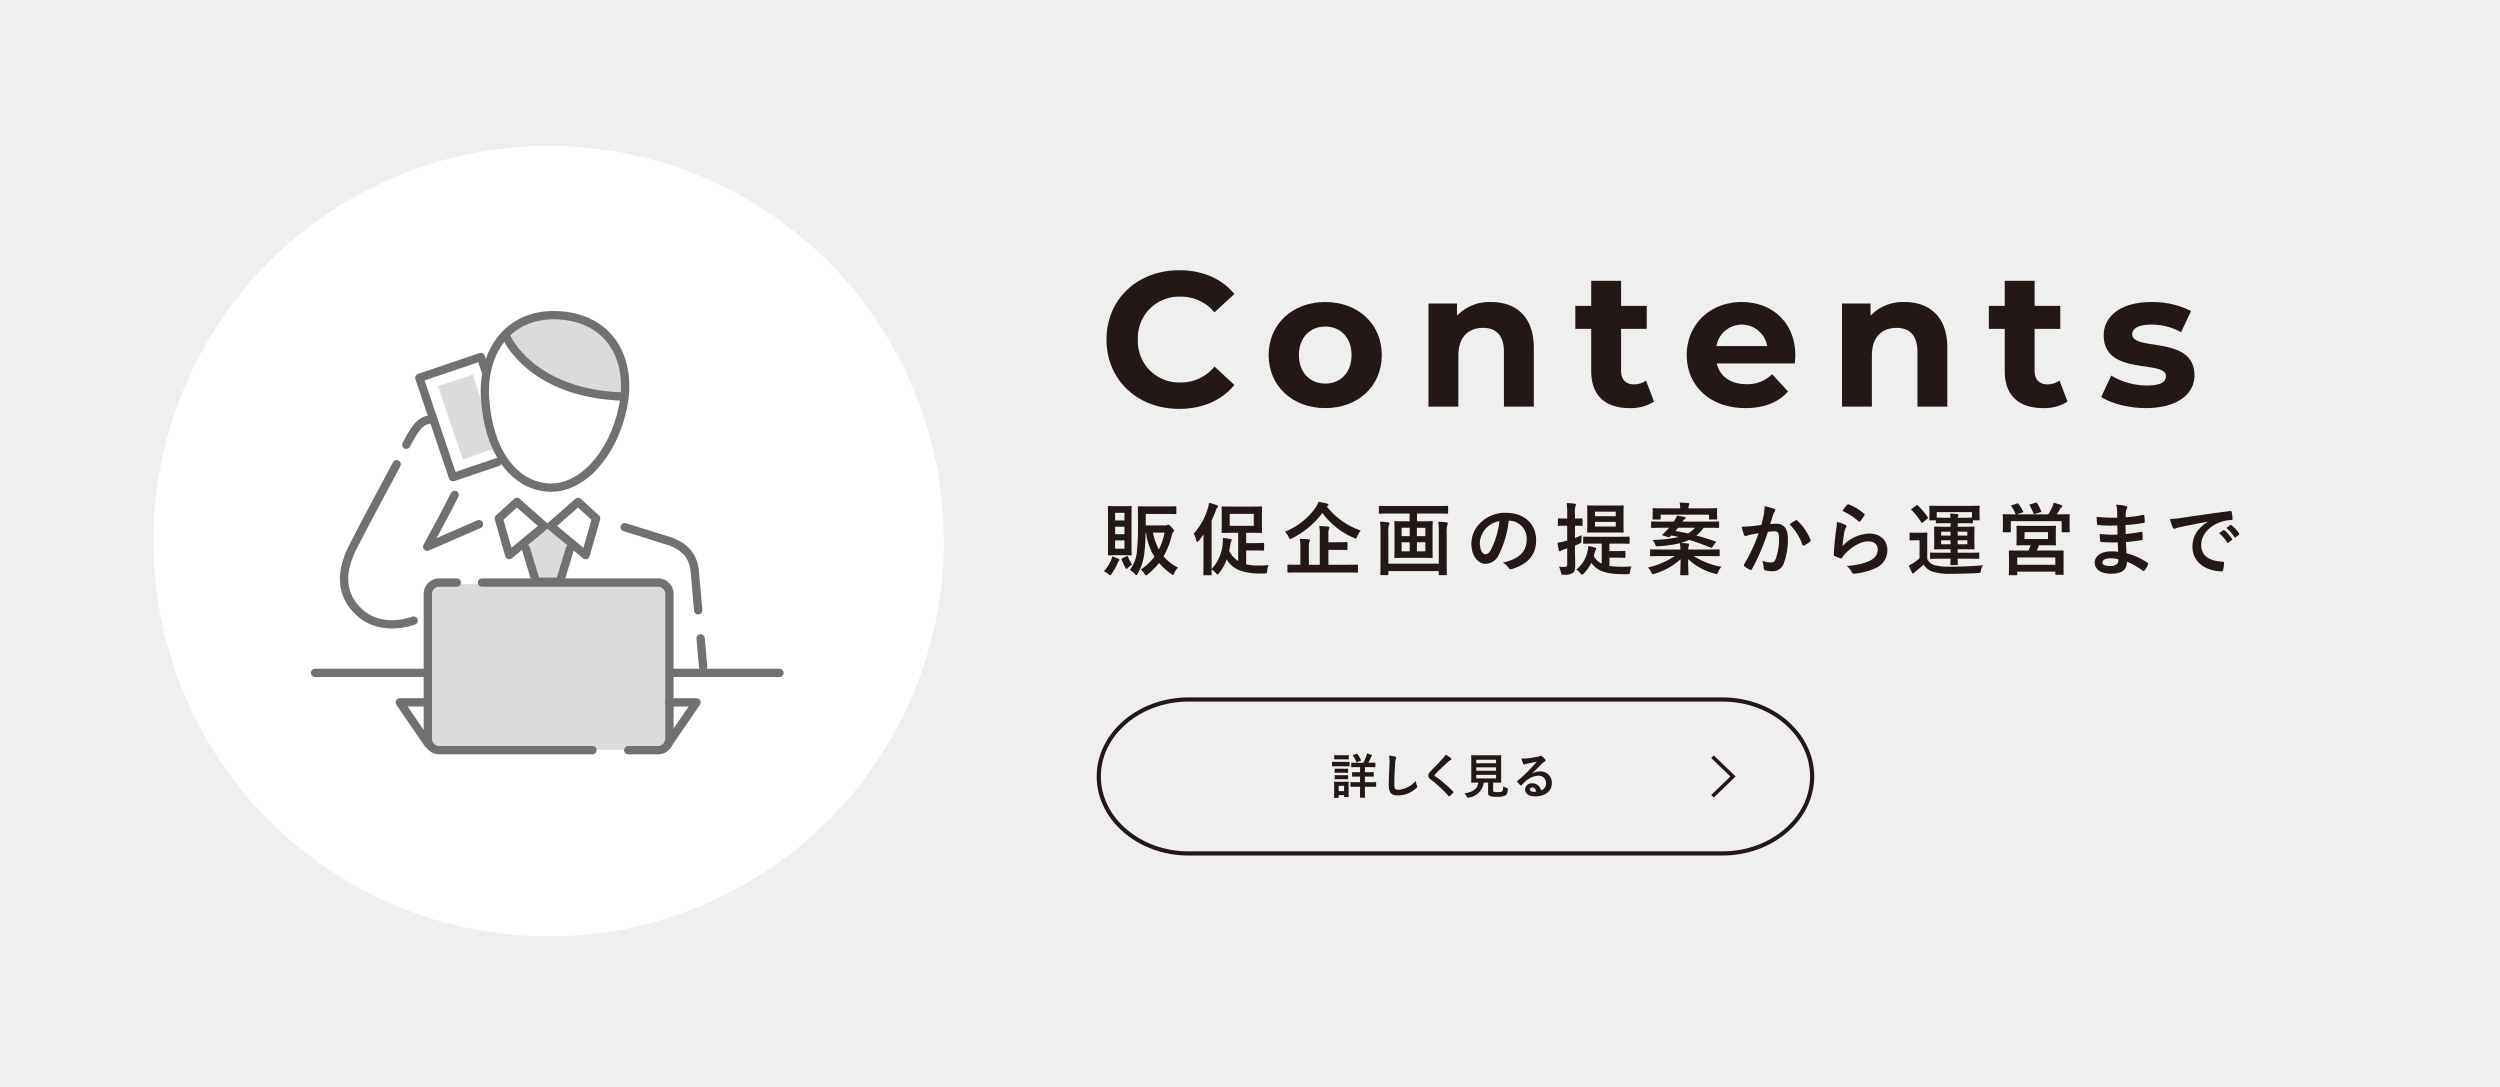 <svg id="レイヤー_1" data-name="レイヤー 1" xmlns="http://www.w3.org/2000/svg" viewBox="0 0 600.701 261.138"><defs><style>.cls-1{fill:#efefef;}.cls-2{fill:#231815;}.cls-3,.cls-4,.cls-7{fill:none;}.cls-3,.cls-4{stroke:#231815;stroke-miterlimit:10;}.cls-4{stroke-width:0.878px;}.cls-5{fill:#fff;}.cls-6{fill:#dadbdb;}.cls-7{stroke:#727171;stroke-linecap:round;stroke-linejoin:round;stroke-width:2px;}</style></defs><rect class="cls-1" width="600.701" height="261.138"/><path class="cls-2" d="M69.656,55.546c0-9.707,7.453-16.654,17.482-16.654,5.566,0,10.213,2.024,13.25,5.705L95.603,49.013a10.362,10.362,0,0,0-8.097-3.772A9.88,9.88,0,0,0,77.2,55.546,9.879,9.879,0,0,0,87.505,65.851a10.262,10.262,0,0,0,8.097-3.818l4.785,4.417c-3.037,3.727-7.683,5.751-13.296,5.751C77.108,72.2,69.656,65.253,69.656,55.546Z" transform="translate(196.213 26.043)"/><path class="cls-2" d="M108.616,59.272c0-7.453,5.751-12.743,13.618-12.743,7.866,0,13.571,5.291,13.571,12.743,0,7.453-5.705,12.744-13.571,12.744C114.367,72.016,108.616,66.725,108.616,59.272Zm19.921,0c0-4.278-2.715-6.854-6.303-6.854-3.589,0-6.349,2.576-6.349,6.854,0,4.279,2.76,6.855,6.349,6.855C125.822,66.127,128.537,63.551,128.537,59.272Z" transform="translate(196.213 26.043)"/><path class="cls-2" d="M172.329,57.478V71.648h-7.177V58.582c0-4.002-1.84-5.843-5.015-5.843-3.45,0-5.935,2.116-5.935,6.671V71.648h-7.177v-24.751h6.854v2.898a10.838,10.838,0,0,1,8.189-3.266C167.913,46.529,172.329,49.933,172.329,57.478Z" transform="translate(196.213 26.043)"/><path class="cls-2" d="M201.216,70.452a10.256,10.256,0,0,1-5.843,1.564c-5.843,0-9.247-2.99-9.247-8.879V52.97h-3.818V47.449H186.126V41.422h7.177v6.027h6.165v5.521h-6.165V63.045c0,2.116,1.15,3.267,3.083,3.267a4.833,4.833,0,0,0,2.897-.92Z" transform="translate(196.213 26.043)"/><path class="cls-2" d="M235.026,61.297H216.303c.69,3.082,3.312,4.968,7.085,4.968a8.392,8.392,0,0,0,6.211-2.392l3.818,4.141c-2.301,2.622-5.751,4.002-10.214,4.002-8.557,0-14.123-5.383-14.123-12.744,0-7.407,5.658-12.743,13.203-12.743,7.269,0,12.882,4.876,12.882,12.835C235.165,59.916,235.073,60.699,235.026,61.297ZM216.211,57.11h12.191a6.182,6.182,0,0,0-12.191,0Z" transform="translate(196.213 26.043)"/><path class="cls-2" d="M271.689,57.478V71.648H264.513V58.582c0-4.002-1.841-5.843-5.015-5.843-3.45,0-5.935,2.116-5.935,6.671V71.648h-7.177v-24.751h6.854v2.898a10.836,10.836,0,0,1,8.188-3.266C267.272,46.529,271.689,49.933,271.689,57.478Z" transform="translate(196.213 26.043)"/><path class="cls-2" d="M300.576,70.452A10.259,10.259,0,0,1,294.733,72.016c-5.843,0-9.247-2.99-9.247-8.879V52.97H281.668V47.449h3.818V41.422h7.177v6.027h6.164v5.521h-6.164V63.045c0,2.116,1.15,3.267,3.082,3.267a4.836,4.836,0,0,0,2.898-.92Z" transform="translate(196.213 26.043)"/><path class="cls-2" d="M308.669,69.348l2.393-5.152a16.937,16.937,0,0,0,8.604,2.392c3.312,0,4.554-.874,4.554-2.254,0-4.048-14.951.092-14.951-9.799,0-4.693,4.232-8.005,11.455-8.005a20.353,20.353,0,0,1,9.523,2.162l-2.393,5.106a14.218,14.218,0,0,0-7.131-1.84c-3.221,0-4.601,1.012-4.601,2.3,0,4.232,14.952.138,14.952,9.891,0,4.601-4.278,7.867-11.686,7.867C315.202,72.016,310.97,70.866,308.669,69.348Z" transform="translate(196.213 26.043)"/><path class="cls-2" d="M70.766,108.52a2.953,2.953,0,0,0,.247-.855,10.16,10.16,0,0,1,1.482.551c.189.076.266.152.266.247a.337.337,0,0,1-.152.285,1.345,1.345,0,0,0-.284.532,12.012,12.012,0,0,1-1.406,2.508c-.19.266-.285.38-.399.38-.095,0-.189-.076-.38-.247a4.376,4.376,0,0,0-1.12-.703A8.702,8.702,0,0,0,70.766,108.52Zm3.002-12.937c1.234,0,1.596-.038,1.729-.038.19,0,.209.019.209.209,0,.114-.038.893-.038,2.545v6.364c0,1.634.038,2.413.038,2.526,0,.19-.019.209-.209.209-.133,0-.494-.038-1.729-.038H71.943c-1.234,0-1.614.038-1.747.038-.19,0-.209-.019-.209-.209,0-.133.038-.893.038-2.526V98.3c0-1.653-.038-2.413-.038-2.545,0-.19.019-.209.209-.209.133,0,.513.038,1.747.038Zm-2.033,1.596v1.843h2.242V97.179Zm2.242,5.129v-1.786H71.734V102.308Zm0,1.501H71.734v1.976h2.242Zm.475,3.818c.209-.095.247-.114.342.076a13.295,13.295,0,0,0,1.007,1.899,7.657,7.657,0,0,0-1.063.874c-.114.114-.189.171-.266.171-.096,0-.19-.114-.342-.399-.267-.494-.57-1.159-.836-1.805-.076-.19-.038-.247.151-.342Zm4.636-7.428h4.616a1.006,1.006,0,0,0,.532-.076.561.561,0,0,1,.284-.095c.134,0,.267.076.741.589.494.513.608.684.608.836a.428.428,0,0,1-.152.304,1.247,1.247,0,0,0-.342.684,18.956,18.956,0,0,1-2.014,5.205,11.501,11.501,0,0,0,3.438,2.679,6.179,6.179,0,0,0-.855,1.33c-.151.304-.189.456-.304.456-.095,0-.209-.076-.418-.228a17.301,17.301,0,0,1-2.944-2.66,15.656,15.656,0,0,1-2.735,2.755c-.209.171-.323.247-.399.247-.114,0-.189-.133-.38-.417a4.307,4.307,0,0,0-.874-1.007,13.073,13.073,0,0,0,3.287-3.078,13.963,13.963,0,0,1-2.014-5.794h-.096c-.038,1.824-.151,3.382-.304,4.826a12.783,12.783,0,0,1-1.596,5.015c-.133.228-.209.361-.323.361-.095,0-.209-.076-.38-.266a5.713,5.713,0,0,0-1.196-.969,8.516,8.516,0,0,0,1.729-4.844,51.22,51.22,0,0,0,.228-5.49c0-3.21-.037-4.635-.037-4.749,0-.19.019-.209.228-.209.114,0,.722.038,2.412.038H83.874c1.69,0,2.261-.038,2.375-.038.171,0,.189.019.189.209v1.462c0,.19-.019.209-.189.209-.114,0-.685-.038-2.375-.038h-4.787Zm1.729,1.729a14.657,14.657,0,0,0,1.425,4.065,16.747,16.747,0,0,0,1.368-4.065Z" transform="translate(196.213 26.043)"/><path class="cls-2" d="M92.958,104.797c0-.722.019-1.596.038-2.432a16.586,16.586,0,0,1-1.216,1.577c-.152.152-.247.247-.323.247-.095,0-.151-.114-.209-.342a5.889,5.889,0,0,0-.646-1.653,15.677,15.677,0,0,0,3.4-6.079,7.16,7.16,0,0,0,.285-1.349,16.462,16.462,0,0,1,1.881.57c.209.076.304.152.304.285a.382.382,0,0,1-.19.342c-.133.095-.228.266-.398.76-.285.779-.608,1.558-.969,2.318v11.626a9.873,9.873,0,0,0,2.641-6.06,8.885,8.885,0,0,0,.057-1.406,12.918,12.918,0,0,1,1.729.266c.247.057.399.133.399.247a.742.742,0,0,1-.114.323,2.354,2.354,0,0,0-.189.589c-.096.589-.19,1.159-.305,1.691a6.047,6.047,0,0,0,2.166,2.451V101.985H99.987c-1.73,0-2.337.038-2.47.038-.19,0-.209-.019-.209-.209,0-.133.038-.608.038-1.71V97.559c0-1.121-.038-1.577-.038-1.71,0-.19.019-.209.209-.209.133,0,.74.038,2.47.038h4.369c1.748,0,2.337-.038,2.47-.038.189,0,.209.019.209.209,0,.114-.038.589-.038,1.71v2.545c0,1.102.038,1.596.038,1.71,0,.19-.02.209-.209.209-.133,0-.722-.038-2.47-.038H103.217v2.47h2.185c1.349,0,1.785-.038,1.899-.038.209,0,.229.019.229.209v1.406c0,.209-.02.228-.229.228-.114,0-.551-.038-1.899-.038H103.217v3.325a12.482,12.482,0,0,0,3.001.304c.817,0,1.577-.038,2.394-.114a3.928,3.928,0,0,0-.342,1.387c-.057.608-.113.608-.684.646h-.912c-3.381,0-6.63-.665-8.131-3.4a11.626,11.626,0,0,1-1.843,3.286c-.189.228-.285.342-.38.342s-.209-.114-.38-.323A5.721,5.721,0,0,0,94.915,110.743c0,.741.019,1.178.019,1.235,0,.19-.019.209-.209.209h-1.596c-.189,0-.209-.019-.209-.209,0-.114.038-1.026.038-2.888Zm12.082-7.371H99.265v2.868H105.04Z" transform="translate(196.213 26.043)"/><path class="cls-2" d="M122.616,95.678a17.496,17.496,0,0,0,8.131,5.756,5.507,5.507,0,0,0-.855,1.463c-.133.342-.189.475-.322.475a1.308,1.308,0,0,1-.438-.152,18.404,18.404,0,0,1-7.599-6.003,20.599,20.599,0,0,1-7.295,6.079,1.432,1.432,0,0,1-.456.19c-.133,0-.189-.133-.342-.456a5.009,5.009,0,0,0-.893-1.311,16.77,16.77,0,0,0,7.332-5.775,5.109,5.109,0,0,0,.703-1.406,19.212,19.212,0,0,1,2.052.418c.209.057.342.152.342.304a.341.341,0,0,1-.209.285Zm-6.896,15.825c-1.69,0-2.261.038-2.394.038-.171,0-.189-.019-.189-.19v-1.52c0-.19.019-.209.189-.209.133,0,.703.038,2.394.038h.513v-4.16a8.842,8.842,0,0,0-.151-2.071c.722.019,1.463.057,2.146.133.19.019.304.114.304.209a.895.895,0,0,1-.133.399,4.259,4.259,0,0,0-.114,1.387V109.66h2.622v-7.238a10.321,10.321,0,0,0-.133-2.071c.703.019,1.481.057,2.128.133.189.019.304.114.304.209a.976.976,0,0,1-.114.418,3.686,3.686,0,0,0-.114,1.368v1.767h1.919c1.729,0,2.337-.038,2.451-.038.189,0,.209.019.209.209v1.482c0,.19-.02.209-.209.209-.114,0-.723-.038-2.451-.038h-1.919V109.66h4.521c1.672,0,2.261-.038,2.375-.038.189,0,.209.019.209.209v1.52c0,.171-.02.19-.209.19-.114,0-.703-.038-2.375-.038Z" transform="translate(196.213 26.043)"/><path class="cls-2" d="M137.722,97.35c-1.71,0-2.299.038-2.413.038-.189,0-.209-.019-.209-.19V95.735c0-.209.02-.228.209-.228.114,0,.703.038,2.413.038h11.398c1.729,0,2.299-.038,2.412-.038.19,0,.209.019.209.228v1.463c0,.171-.019.19-.209.19-.113,0-.684-.038-2.412-.038h-4.863v1.862h1.158c1.71,0,2.28-.038,2.394-.038.209,0,.229.019.229.228,0,.114-.038.703-.038,2.052v4.312c0,1.33.038,1.938.038,2.052,0,.19-.02.209-.229.209-.113,0-.684-.038-2.394-.038h-3.989c-1.69,0-2.261.038-2.394.038-.189,0-.209-.019-.209-.209,0-.114.038-.722.038-2.052v-4.312c0-1.349-.038-1.938-.038-2.052,0-.209.02-.228.209-.228.133,0,.703.038,2.394.038h1.064V97.35ZM149.5,102.08a25.235,25.235,0,0,0-.114-2.774c.722.038,1.311.076,1.919.152.228.038.36.114.36.285a.623.623,0,0,1-.113.361,5.749,5.749,0,0,0-.152,1.995v6.061c0,2.413.038,3.666.038,3.78,0,.19-.019.209-.209.209H149.709c-.19,0-.209-.019-.209-.209V111.18H137.38v.76c0,.19-.02.209-.209.209h-1.501c-.19,0-.209-.019-.209-.209,0-.133.038-1.349.038-3.743V101.985a21.953,21.953,0,0,0-.114-2.679c.741.038,1.292.076,1.899.152.229.038.361.133.361.285a.831.831,0,0,1-.133.399,6.382,6.382,0,0,0-.133,1.976v7.276H149.5Zm-6.991.703v-2.014h-1.938v2.014Zm0,3.647v-2.185h-1.938v2.185Zm1.729-5.661v2.014h2.033v-2.014Zm2.033,3.477h-2.033v2.185h2.033Z" transform="translate(196.213 26.043)"/><path class="cls-2" d="M166.297,99.059a23.801,23.801,0,0,1-2.375,8.188,3.608,3.608,0,0,1-3.229,2.185c-1.672,0-3.362-1.786-3.362-4.882a7.001,7.001,0,0,1,2.146-4.939,8.313,8.313,0,0,1,6.174-2.432c4.56,0,7.238,2.812,7.238,6.592,0,3.534-1.995,5.756-5.852,6.915-.398.114-.569.038-.816-.342a4.021,4.021,0,0,0-1.33-1.197c3.211-.76,5.737-2.09,5.737-5.68a4.315,4.315,0,0,0-4.255-4.408Zm-5.452,1.843a5.47,5.47,0,0,0-1.482,3.515c0,1.748.703,2.717,1.292,2.717.494,0,.912-.247,1.425-1.159a21.684,21.684,0,0,0,2.014-6.801A5.723,5.723,0,0,0,160.845,100.902Z" transform="translate(196.213 26.043)"/><path class="cls-2" d="M182.22,105.955c0,1.824.057,2.85.057,3.8,0,1.045-.152,1.558-.608,1.88a3.372,3.372,0,0,1-2.089.418c-.589.019-.589.019-.741-.57a6.066,6.066,0,0,0-.456-1.368,10.955,10.955,0,0,0,1.387.057c.475,0,.589-.171.589-.722v-3.742c-.285.095-.551.19-.816.266a2.127,2.127,0,0,0-.665.323.506.506,0,0,1-.304.114c-.114,0-.19-.076-.229-.228a14.449,14.449,0,0,1-.323-1.824,11.708,11.708,0,0,0,1.729-.361l.607-.171v-3.553h-.247c-1.291,0-1.672.038-1.785.038-.19,0-.209-.019-.209-.209V98.718c0-.19.019-.209.209-.209.113,0,.494.038,1.785.038h.247V97.54a18.437,18.437,0,0,0-.133-2.698c.703.019,1.272.057,1.938.133.171.019.305.095.305.209a.986.986,0,0,1-.134.399,5.863,5.863,0,0,0-.113,1.918v1.045c1.12,0,1.5-.038,1.614-.038.19,0,.209.019.209.209v1.387c0,.19-.019.209-.209.209-.114,0-.494-.038-1.614-.038v2.945c.531-.209,1.082-.418,1.634-.684-.038.38-.058.798-.076,1.235,0,.627-.02.589-.57.836l-.987.437Zm4.749-1.387c-1.805,0-2.451.038-2.564.038-.19,0-.209-.019-.209-.19v-1.292c0-.209.019-.228.209-.228.113,0,.76.038,2.564.038h5.585c1.824,0,2.451-.038,2.564-.038.209,0,.229.019.229.228v1.292c0,.171-.02.19-.229.19-.113,0-.74-.038-2.564-.038H190.502v1.805h1.691c1.329,0,1.805-.038,1.938-.038.189,0,.209.019.209.209v1.234c0,.19-.02.209-.209.209-.133,0-.608-.038-1.938-.038H190.502v1.995a19.423,19.423,0,0,0,2.755.19c.874,0,1.672-.019,2.546-.076a4.646,4.646,0,0,0-.343,1.216c-.075.627-.151.646-.702.646h-1.292c-3.553-.057-5.852-.646-7.333-2.735a9.222,9.222,0,0,1-1.805,2.583c-.171.171-.285.266-.38.266-.133,0-.247-.114-.438-.342a3.749,3.749,0,0,0-.987-.874,7.462,7.462,0,0,0,2.755-4.597,6.375,6.375,0,0,0,.151-1.083c.608.133,1.026.228,1.558.38.247.076.361.133.361.285a.466.466,0,0,1-.152.323,1.473,1.473,0,0,0-.189.494c-.095.323-.171.646-.267.95a4.377,4.377,0,0,0,1.9,1.824v-4.825Zm4.426-9.138c1.653,0,2.204-.038,2.318-.038.189,0,.209.019.209.228,0,.114-.038.589-.038,1.729v2.641c0,1.121.038,1.615.038,1.729,0,.19-.02.209-.209.209-.114,0-.665-.038-2.318-.038h-3.704c-1.672,0-2.223.038-2.337.038-.189,0-.209-.019-.209-.209,0-.133.038-.608.038-1.729V97.35c0-1.14-.038-1.615-.038-1.729,0-.209.02-.228.209-.228.114,0,.665.038,2.337.038Zm-4.369,1.463v1.102h4.996v-1.102Zm4.996,2.451h-4.996v1.121h4.996Z" transform="translate(196.213 26.043)"/><path class="cls-2" d="M213.15,100.769a8.311,8.311,0,0,1-1.767,1.862c1.481.399,2.982.855,4.578,1.406.095.038.151.076.151.133a.455.455,0,0,1-.113.209l-.76,1.007c-.152.228-.209.228-.399.152-1.71-.684-3.42-1.33-5.187-1.862a10.702,10.702,0,0,1-2.032.741c.607.019,1.14.076,1.729.133.19.019.285.114.285.209a3.104,3.104,0,0,1-.114.494,3.541,3.541,0,0,0-.076.741h4.921c1.69,0,2.279-.038,2.394-.038.209,0,.228.019.228.209v1.235c0,.19-.019.209-.228.209-.114,0-.703-.038-2.394-.038h-3.591a17.497,17.497,0,0,0,6.649,2.565,4.667,4.667,0,0,0-.798,1.273c-.229.551-.267.532-.836.38a14.823,14.823,0,0,1-6.384-3.496c.02,1.918.076,3.287.076,3.667,0,.19-.019.209-.209.209H207.717c-.189,0-.209-.019-.209-.209,0-.38.076-1.672.095-3.628a16.577,16.577,0,0,1-6.192,3.477,2.045,2.045,0,0,1-.438.095c-.171,0-.247-.114-.418-.437a4.618,4.618,0,0,0-.798-1.159,18.431,18.431,0,0,0,6.402-2.736H202.892c-1.69,0-2.279.038-2.394.038-.209,0-.229-.019-.229-.209V106.164c0-.19.02-.209.229-.209.114,0,.703.038,2.394.038h4.673a12.428,12.428,0,0,0-.133-1.52,29.458,29.458,0,0,1-5.243.741c-.475.038-.531.019-.684-.399a3.809,3.809,0,0,0-.627-1.121,30.474,30.474,0,0,0,6.27-.703c-.57-.133-1.179-.266-1.786-.38-.133.133-.266.247-.38.342-.133.133-.171.133-.475.038l-1.083-.342c-.267-.076-.247-.209-.114-.323.323-.285.684-.665,1.007-.988l.513-.57h-1.652c-1.729,0-2.317.038-2.432.038-.209,0-.229-.019-.229-.19V99.459c0-.19.02-.209.229-.209.114,0,.703.038,2.432.038h2.792l.096-.152a7.66,7.66,0,0,0,.684-1.292c.684.095,1.272.209,1.843.342.133.038.228.114.228.247,0,.095-.113.19-.246.266a1.844,1.844,0,0,0-.532.589h6.174c1.729,0,2.317-.038,2.432-.038.19,0,.209.019.209.209v1.159c0,.171-.019.19-.209.19-.114,0-.703-.038-2.432-.038Zm-10.335-2.166c0,.171-.019.19-.209.19h-1.52c-.209,0-.228-.019-.228-.19,0-.133.037-.266.037-1.444v-.304c0-.304-.037-.475-.037-.589,0-.19.019-.209.228-.209.114,0,.76.038,2.564.038h3.856a6.441,6.441,0,0,0-.133-1.368c.684,0,1.368.038,2.032.095.172.019.285.095.285.19a.977.977,0,0,1-.113.38,2.007,2.007,0,0,0-.076.703H213.625c1.786,0,2.432-.038,2.564-.038.19,0,.209.019.209.209,0,.114-.038.285-.038.532V97.16c0,1.178.038,1.33.038,1.444,0,.171-.019.19-.209.19h-1.538c-.19,0-.209-.019-.209-.19v-.988h-11.627Zm4.16,2.166a9.296,9.296,0,0,1-.627.779c1.026.171,2.033.38,3.021.589a7.048,7.048,0,0,0,1.69-1.368Z" transform="translate(196.213 26.043)"/><path class="cls-2" d="M227.572,97.692a12.951,12.951,0,0,0,.19-2.108,13.893,13.893,0,0,1,2.279.627.383.383,0,0,1,.171.665,2.41,2.41,0,0,0-.38.722c-.247.779-.437,1.481-.684,2.279a14.415,14.415,0,0,1,1.481-.076c1.786,0,2.755,1.216,2.755,3.514a16.301,16.301,0,0,1-1.026,6.098,2.72,2.72,0,0,1-2.564,1.786,6.208,6.208,0,0,1-1.881-.209.494.494,0,0,1-.342-.532,5.426,5.426,0,0,0-.36-1.767,5.699,5.699,0,0,0,2.089.418c.627,0,.912-.228,1.216-1.007a14.623,14.623,0,0,0,.741-4.711c0-1.349-.247-1.767-1.083-1.767a12.632,12.632,0,0,0-1.596.133,52.501,52.501,0,0,1-3.818,8.929.312.312,0,0,1-.494.171,8.665,8.665,0,0,1-1.311-.836.392.392,0,0,1-.152-.285.356.356,0,0,1,.076-.209,40.007,40.007,0,0,0,3.477-7.447c-.74.114-1.349.228-1.861.323a5.585,5.585,0,0,0-1.045.304.417.417,0,0,1-.608-.247,17.388,17.388,0,0,1-.589-1.957c.836,0,1.672-.057,2.508-.133.798-.076,1.501-.171,2.242-.285C227.307,99.003,227.439,98.338,227.572,97.692Zm7.732,1.273c.133-.076.228-.038.36.095a12.703,12.703,0,0,1,3.153,4.617.272.272,0,0,1-.075.38,7.775,7.775,0,0,1-1.425.95c-.19.095-.38.076-.438-.152a12.856,12.856,0,0,0-3.115-4.92A16.048,16.048,0,0,1,235.305,98.965Z" transform="translate(196.213 26.043)"/><path class="cls-2" d="M247.143,100.048c.209.095.304.209.304.361a.567.567,0,0,1-.095.285,3.574,3.574,0,0,0-.38,1.007,31.66,31.66,0,0,0-.456,3.458,9.262,9.262,0,0,1,6.345-3.001c2.773,0,4.427,1.615,4.427,4.065a4.655,4.655,0,0,1-2.869,4.255,16.466,16.466,0,0,1-4.863,1.311c-.418.057-.589.038-.76-.247a4.854,4.854,0,0,0-1.292-1.615,15.773,15.773,0,0,0,5.225-1.064c1.539-.665,2.241-1.653,2.241-2.869,0-1.026-.646-1.957-2.279-1.957-1.672,0-3.686,1.083-5.471,2.888a5.175,5.175,0,0,0-.817,1.045c-.114.19-.189.19-.437.133a12.939,12.939,0,0,1-1.292-.513c-.19-.076-.266-.114-.266-.38.113-2.204.36-4.445.589-6.136a11.96,11.96,0,0,0,.171-1.71A10.711,10.711,0,0,1,247.143,100.048Zm.475-4.807a.318.318,0,0,1,.361-.095,12.467,12.467,0,0,1,3.724,2.261c.095.076.133.133.133.209a.521.521,0,0,1-.096.228,12.23,12.23,0,0,1-.969,1.33c-.075.095-.151.152-.209.152-.075,0-.133-.038-.228-.133A15.142,15.142,0,0,0,246.496,96.723,10.437,10.437,0,0,1,247.617,95.241Z" transform="translate(196.213 26.043)"/><path class="cls-2" d="M266.865,108.254a2.912,2.912,0,0,0,1.671,1.482,14.273,14.273,0,0,0,3.856.38c2.47,0,5.054-.095,7.884-.342a2.623,2.623,0,0,0-.493,1.216c-.114.608-.114.627-.723.665-2.374.114-4.464.171-6.439.171a13.441,13.441,0,0,1-4.654-.57,4.031,4.031,0,0,1-1.957-1.653c-.551.532-1.159,1.026-1.843,1.577a2.376,2.376,0,0,0-.437.399c-.096.114-.19.19-.267.19-.133,0-.209-.133-.284-.266a16.246,16.246,0,0,1-.741-1.691,10.473,10.473,0,0,0,1.14-.608,8.381,8.381,0,0,0,1.444-1.159v-4.274h-.817c-.987,0-1.254.038-1.349.038-.209,0-.229-.019-.229-.228v-1.444c0-.19.02-.209.229-.209.095,0,.361.038,1.349.038h1.102c.988,0,1.292-.038,1.387-.038.19,0,.209.019.209.209,0,.114-.037.665-.037,1.862Zm-2.679-12.804a.443.443,0,0,1,.247-.133c.057,0,.095.038.171.114a15.749,15.749,0,0,1,2.394,2.812c.095.152.095.208-.114.38l-1.063.854c-.114.095-.171.133-.229.133-.057,0-.095-.057-.171-.152A14.895,14.895,0,0,0,263.084,96.495c-.133-.133-.113-.171.096-.323Zm6.174,12.747c-1.843,0-2.488.038-2.603.038-.19,0-.209-.019-.209-.209V106.944c0-.19.019-.209.209-.209.114,0,.76.038,2.603.038h2.108v-.835h-1.292c-1.729,0-2.336.038-2.47.038-.171,0-.189-.019-.189-.209,0-.114.019-.551.019-1.577v-1.918c0-1.045-.019-1.463-.019-1.577,0-.19.019-.209.189-.209.134,0,.741.038,2.47.038h1.292v-.855h-1.501c-1.14,0-1.709.038-1.823.038-.19,0-.209-.019-.209-.209v-.513h-1.368c-.189,0-.209-.019-.209-.19,0-.114.038-.342.038-1.748v-.475c0-.494-.038-.76-.038-.874,0-.209.02-.228.209-.228.133,0,.798.038,2.641.038h6.402c1.861,0,2.526-.038,2.641-.038.189,0,.209.019.209.228,0,.114-.038.38-.038.76v.589c0,1.406.038,1.634.038,1.748,0,.171-.02.19-.209.19h-1.425v.513c0,.19-.019.209-.209.209-.114,0-.684-.038-1.824-.038h-1.614v.855h1.387c1.729,0,2.337-.038,2.45-.038.19,0,.209.019.209.209,0,.095-.037.532-.037,1.577v1.918c0,1.026.037,1.463.037,1.577,0,.19-.019.209-.209.209-.113,0-.722-.038-2.45-.038h-1.387v.835h2.355c1.862,0,2.508-.038,2.622-.038.189,0,.209.019.209.209v1.083c0,.19-.02.209-.209.209-.114,0-.76-.038-2.622-.038h-2.355c0,.836.038,1.216.038,1.33,0,.171-.038.209-.209.209h-1.368c-.171,0-.209-.038-.209-.209,0-.114.02-.494.038-1.33Zm-1.216-11.189V98.319c.114,0,.684.038,1.823.038h1.482a7.995,7.995,0,0,0-.114-.988c.703.019,1.083.038,1.767.114.171.019.285.057.285.171a.863.863,0,0,1-.095.323.803.803,0,0,0-.114.38H275.793c1.141,0,1.71-.038,1.824-.038V97.008Zm3.324,5.642v-.95H270.208v.95Zm0,2.089v-.969H270.208v.969Zm1.71-3.04v.95h2.317v-.95Zm2.317,2.071h-2.317v.969h2.317Z" transform="translate(196.213 26.043)"/><path class="cls-2" d="M288.373,94.956c.247-.095.304-.057.418.076a10.317,10.317,0,0,1,1.102,1.786c.095.171.095.19-.171.285l-1.33.437h7.58a15.462,15.462,0,0,0,.969-1.824,7.087,7.087,0,0,0,.304-.95,13.5,13.5,0,0,1,1.806.551c.171.076.246.133.246.247a.372.372,0,0,1-.171.323,1.382,1.382,0,0,0-.398.456c-.267.437-.476.817-.722,1.197h.38c1.747,0,2.374-.038,2.507-.038.19,0,.209.019.209.209,0,.114-.037.475-.037,1.007v.836c0,1.672.037,1.976.037,2.09,0,.19-.019.209-.209.209h-1.52c-.189,0-.209-.019-.209-.209V99.174H286.948v2.451c0,.209-.02.228-.209.228h-1.52c-.19,0-.209-.019-.209-.228,0-.114.038-.418.038-2.09v-.684c0-.665-.038-1.007-.038-1.14,0-.19.019-.209.209-.209.133,0,.76.038,2.507.038h.438a.348.348,0,0,1-.095-.152,9.158,9.158,0,0,0-.97-1.748c-.113-.171-.095-.209.134-.285Zm6.782,5.376c1.709,0,2.317-.038,2.45-.038.171,0,.19.019.19.228,0,.095-.038.418-.038,1.292v1.672c0,.874.038,1.197.038,1.311,0,.19-.02.209-.19.209-.133,0-.741-.038-2.45-.038h-1.444c-.171.475-.36.893-.532,1.273h3.61c1.861,0,2.526-.019,2.659-.019.19,0,.19.019.19.209,0,.114-.02.57-.02,1.463v1.216c0,2.242.02,2.66.02,2.773,0,.171,0,.19-.19.19h-1.596c-.19,0-.209-.019-.209-.19v-.57h-9.156v.646c0,.19-.02.209-.19.209h-1.614c-.19,0-.209-.019-.209-.209,0-.114.037-.532.037-2.812v-1.026c0-1.121-.037-1.577-.037-1.691,0-.19.019-.209.209-.209.133,0,.798.019,2.659.019h1.843a12.979,12.979,0,0,0,.532-1.273h-.779c-1.729,0-2.337.038-2.45.038-.172,0-.19-.019-.19-.209,0-.133.038-.437.038-1.311v-1.672c0-.874-.038-1.197-.038-1.292,0-.209.019-.228.19-.228.113,0,.722.038,2.45.038Zm-6.668,9.328h9.156v-1.748h-9.156Zm1.747-6.193H295.877v-1.653h-5.643Zm2.679-8.72c.229-.076.285-.038.38.133a12.596,12.596,0,0,1,.95,1.9c.076.152.057.19-.209.266l-1.272.38c-.285.076-.305.057-.381-.152a16.745,16.745,0,0,0-.893-1.862c-.114-.19-.057-.209.171-.285Z" transform="translate(196.213 26.043)"/><path class="cls-2" d="M312.635,104.265a33.55,33.55,0,0,1-3.913-.076c-.209,0-.285-.076-.304-.323a11.31,11.31,0,0,1-.114-1.615,26.724,26.724,0,0,0,4.274.152c-.019-.722-.019-1.463-.038-2.185a31.325,31.325,0,0,1-4.54-.095c-.209,0-.304-.076-.323-.266-.057-.475-.095-.931-.133-1.71a43.44,43.44,0,0,0,4.978.19c0-.703-.02-1.197-.038-1.843a5.455,5.455,0,0,0-.229-1.273,11.031,11.031,0,0,1,2.395.342.386.386,0,0,1,.208.57,2.437,2.437,0,0,0-.284.912c-.02.38-.02.646-.038,1.216a31.935,31.935,0,0,0,4.16-.57c.228-.057.304,0,.323.228a10.114,10.114,0,0,1,.095,1.387c0,.247-.057.285-.209.304a38.793,38.793,0,0,1-4.389.494c0,.76.02,1.463.02,2.147,1.443-.095,2.355-.285,3.724-.494.228-.057.284-.019.304.152.019.361.057.988.057,1.558,0,.19-.076.247-.285.266a34.304,34.304,0,0,1-3.723.456c.038.874.075,1.805.133,2.679a16.939,16.939,0,0,1,5.034,2.299c.189.171.189.228.133.456a5.707,5.707,0,0,1-.836,1.406.28.28,0,0,1-.247.152.292.292,0,0,1-.209-.095,15.075,15.075,0,0,0-3.78-2.166c-.019,2.052-1.254,2.888-3.856,2.888-2.47,0-3.875-1.083-3.875-2.66,0-1.539,1.5-2.698,3.799-2.698.476,0,.931,0,1.824.076C312.692,105.69,312.654,104.911,312.635,104.265Zm-1.633,3.837c-1.388,0-2.052.399-2.052,1.007,0,.494.569.855,1.88.855a2.347,2.347,0,0,0,1.729-.57,1.826,1.826,0,0,0,.209-1.063A8.177,8.177,0,0,0,311.002,108.102Z" transform="translate(196.213 26.043)"/><path class="cls-2" d="M334.238,99.306c-2.317.437-4.351.836-6.383,1.254-.723.171-.912.209-1.197.304a1.112,1.112,0,0,1-.418.152.443.443,0,0,1-.36-.285,13.222,13.222,0,0,1-.703-2.052,26.102,26.102,0,0,0,3.021-.323c2.337-.342,6.516-.969,11.417-1.615.285-.038.38.076.399.209a10.949,10.949,0,0,1,.209,1.672c0,.228-.114.285-.361.285a8.472,8.472,0,0,0-2.317.418c-3.229,1.102-4.845,3.325-4.845,5.604,0,2.451,1.748,3.781,5.054,3.99.304,0,.418.076.418.285a6.763,6.763,0,0,1-.209,1.634c-.058.285-.133.399-.361.399-3.344,0-7.01-1.918-7.01-5.87,0-2.697,1.349-4.521,3.647-6.022ZM338,101.358c.095-.076.171-.057.284.038a8.734,8.734,0,0,1,1.806,2.033.192.192,0,0,1-.058.304l-.798.589a.199.199,0,0,1-.323-.057,9.422,9.422,0,0,0-1.918-2.204Zm1.69-1.235c.114-.076.171-.057.285.038a7.932,7.932,0,0,1,1.805,1.957.22.22,0,0,1-.058.342l-.76.589a.194.194,0,0,1-.322-.057,8.999,8.999,0,0,0-1.9-2.185Z" transform="translate(196.213 26.043)"/><path class="cls-3" d="M239.211,160.527c0,10.172-9.7,18.495-21.555,18.495H89.356c-11.855,0-21.555-8.323-21.555-18.495S77.5,142.032,89.356,142.032H217.656C229.511,142.032,239.211,150.355,239.211,160.527Z" transform="translate(196.213 26.043)"/><path class="cls-2" d="M126.697,157.024c.887,0,1.178-.023,1.248-.023.116,0,.128.012.128.128v.828c0,.128-.012.14-.128.14-.07,0-.361-.023-1.248-.023H125.217c-.886,0-1.177.023-1.247.023-.104,0-.116-.012-.116-.14v-.828c0-.117.012-.128.116-.128.07,0,.361.023,1.247.023Zm1.131,6.622c0,1.352.023,1.608.023,1.679,0,.116-.012.128-.128.128h-.851c-.117,0-.129-.012-.129-.128v-.315H125.45v.524c0,.117-.012.128-.128.128h-.852c-.128,0-.14-.012-.14-.128,0-.07.023-.338.023-1.749v-.781c0-.734-.023-1.014-.023-1.096,0-.116.012-.128.14-.128.07,0,.315.023,1.062.023h1.119c.758,0,.991-.023,1.072-.023.116,0,.128.012.128.128,0,.07-.023.35-.023.898Zm-1.143-8.219c.746,0,.979-.023,1.05-.023.128,0,.14.012.14.128v.769c0,.117-.012.128-.14.128-.07,0-.304-.023-1.05-.023h-1.119c-.758,0-.99.023-1.061.023-.116,0-.128-.012-.128-.128v-.769c0-.117.012-.128.128-.128.07,0,.303.023,1.061.023Zm-.093,3.241c.711,0,.909-.023.98-.023.128,0,.14.012.14.128v.758c0,.116-.012.128-.14.128-.07,0-.269-.023-.98-.023h-.991c-.711,0-.921.023-.99.023-.117,0-.129-.012-.129-.128v-.758c0-.117.012-.128.129-.128.069,0,.279.023.99.023Zm0,1.562c.711,0,.909-.023.98-.023.128,0,.14.012.14.128v.746c0,.117-.012.128-.14.128-.07,0-.269-.023-.98-.023h-.991c-.711,0-.921.023-.99.023-.117,0-.129-.012-.129-.128v-.746c0-.117.012-.128.129-.128.069,0,.279.023.99.023Zm-1.143,2.542v1.282h1.294v-1.282Zm6.296-2.215v1.352h1.061c1.072,0,1.445-.023,1.516-.023.116,0,.128.012.128.128v.875c0,.116-.012.128-.128.128-.07,0-.443-.023-1.516-.023H131.746v.804c0,1.107.022,1.644.022,1.714,0,.116-.011.128-.14.128h-.944c-.116,0-.128-.012-.128-.128,0-.07.023-.606.023-1.714v-.804h-.665c-1.084,0-1.445.023-1.515.023-.117,0-.129-.012-.129-.128V162.013c0-.117.012-.128.129-.128.069,0,.431.023,1.515.023h.665V160.556h-.385c-.991,0-1.329.023-1.399.023-.116,0-.128-.011-.128-.128v-.839c0-.117.012-.128.128-.128.07,0,.408.023,1.399.023h.385v-1.224h-.525c-1.049,0-1.398.023-1.48.023-.104,0-.116-.012-.116-.128v-.839c0-.117.012-.128.116-.128.082,0,.432.023,1.48.023h1.307a10.424,10.424,0,0,0,.734-1.644c.058-.187.116-.396.163-.618a6.336,6.336,0,0,1,1.061.373c.093.046.14.105.14.163,0,.082-.035.128-.116.198a.924.924,0,0,0-.198.338c-.163.373-.35.77-.583,1.189h.093c1.05,0,1.411-.023,1.48-.023.117,0,.129.011.129.128v.839c0,.117-.012.128-.129.128-.069,0-.431-.023-1.48-.023h-.908v1.224h.594c.991,0,1.329-.023,1.399-.023.116,0,.128.012.128.128v.839c0,.117-.012.128-.128.128-.07,0-.408-.023-1.399-.023Zm-2.018-5.479c.105-.047.152-.047.222.046a8.446,8.446,0,0,1,.827,1.422c.047.128.023.163-.116.221l-.746.327c-.163.07-.175.058-.222-.059a7.427,7.427,0,0,0-.781-1.48c-.058-.104-.046-.128.094-.187Z" transform="translate(196.213 26.043)"/><path class="cls-2" d="M138.991,155.741c.198.047.279.105.279.222a1.125,1.125,0,0,1-.116.385,6.909,6.909,0,0,0-.163,1.422c-.116,1.795-.175,2.984-.175,4.511,0,1.178.14,1.446,1.072,1.446a6.147,6.147,0,0,0,4.08-2.145,4.078,4.078,0,0,0,.268,1.107.762.762,0,0,1,.094.28c0,.105-.047.198-.232.361a6.662,6.662,0,0,1-4.419,1.749c-1.492,0-2.191-.594-2.191-2.378,0-1.958.104-3.637.163-5.036a7.709,7.709,0,0,0-.117-2.133A12.018,12.018,0,0,1,138.991,155.741Z" transform="translate(196.213 26.043)"/><path class="cls-2" d="M152.428,156.149a.283.283,0,0,1,.093.187.234.234,0,0,1-.163.222,2.218,2.218,0,0,0-.56.408c-1.003.898-2.285,2.099-3.183,3.031-.104.128-.151.198-.151.256,0,.07.047.128.151.21a32.309,32.309,0,0,1,4.337,3.672.284.284,0,0,1,.081.152c0,.046-.023.082-.081.14-.269.292-.606.629-.805.805-.069.058-.116.093-.163.093s-.082-.035-.14-.105a29.457,29.457,0,0,0-4.243-3.94c-.443-.338-.618-.595-.618-.979,0-.385.21-.642.571-1.026.99-1.072,1.958-2.04,2.961-3.136a3.365,3.365,0,0,0,.629-.874A9.206,9.206,0,0,1,152.428,156.149Z" transform="translate(196.213 26.043)"/><path class="cls-2" d="M162.564,163.844c0,.268.059.35.21.384a3.932,3.932,0,0,0,.909.059,2.29,2.29,0,0,0,1.002-.152c.188-.14.28-.455.292-1.235a4.14,4.14,0,0,0,.851.408c.292.105.292.105.257.396-.069.816-.222,1.119-.548,1.352a3.615,3.615,0,0,1-1.947.35,5.615,5.615,0,0,1-1.76-.164.763.763,0,0,1-.479-.828v-2.413h-1.049a4.18,4.18,0,0,1-3.579,3.591,1.35,1.35,0,0,1-.245.035c-.116,0-.15-.058-.268-.291a2.693,2.693,0,0,0-.571-.758c2.063-.257,3.147-1.119,3.381-2.577h-.023c-1.131,0-1.504.023-1.573.023-.129,0-.141-.012-.141-.128,0-.082.023-.513.023-1.422v-3.486c0-.933-.023-1.364-.023-1.446,0-.116.012-.128.141-.128.069,0,.466.023,1.597.023h3.754c1.119,0,1.516-.023,1.597-.023.117,0,.129.012.129.128,0,.082-.023.513-.023,1.446v3.486c0,.909.023,1.352.023,1.422,0,.117-.012.128-.129.128-.081,0-.478-.023-1.597-.023h-.21Zm-4.057-7.345V157.35h4.756v-.851Zm4.756,2.658v-.828h-4.756v.828Zm0,.979h-4.756v.863h4.756Z" transform="translate(196.213 26.043)"/><path class="cls-2" d="M171.92,159.845a3.508,3.508,0,0,1,1.854-.524,2.706,2.706,0,0,1,2.892,2.798c0,1.947-1.574,3.194-4.069,3.194-1.469,0-2.354-.63-2.354-1.714a1.547,1.547,0,0,1,1.644-1.422,2.121,2.121,0,0,1,2.191,1.702,1.756,1.756,0,0,0,1.189-1.772,1.702,1.702,0,0,0-1.83-1.76,4.744,4.744,0,0,0-2.984,1.236c-.338.303-.664.641-1.014.991-.082.082-.141.128-.199.128a.286.286,0,0,1-.174-.105,5.252,5.252,0,0,1-.688-.758c-.069-.093-.035-.175.059-.268a28.038,28.038,0,0,0,2.763-2.576c.723-.746,1.27-1.329,1.807-1.994-.699.128-1.527.292-2.25.443a3.571,3.571,0,0,0-.489.14.87.87,0,0,1-.233.058.264.264,0,0,1-.256-.198,5.538,5.538,0,0,1-.408-1.259,5.626,5.626,0,0,0,1.084.023c.711-.07,1.737-.221,2.646-.396a3.119,3.119,0,0,0,.641-.175.608.608,0,0,1,.222-.094.417.417,0,0,1,.269.094,4.441,4.441,0,0,1,.781.746.405.405,0,0,1,.128.279.31.31,0,0,1-.198.28,1.871,1.871,0,0,0-.513.373c-.852.828-1.632,1.644-2.519,2.495Zm.012,3.323c-.338,0-.56.198-.56.443,0,.361.315.606,1.015.606a2.543,2.543,0,0,0,.536-.047C172.771,163.529,172.422,163.167,171.932,163.167Z" transform="translate(196.213 26.043)"/><polyline class="cls-4" points="411.484 181.822 416.407 186.569 411.484 191.317"/><circle class="cls-5" cx="131.819" cy="130.021" r="94.973"/><polyline class="cls-6" points="118.394 107.906 111.224 110.393 105.221 92.762 113.665 90.004 116.114 97.773"/><rect class="cls-6" x="103.641" y="140.365" width="56.381" height="39.798"/><path class="cls-6" d="M-74.723,55.031s8.788,13.902,28.841,14.083c0,0,1.394-14.893-11.449-18.773S-74.723,55.031-74.723,55.031Z" transform="translate(196.213 26.043)"/><polygon class="cls-6" points="129.077 139.547 125.687 131.091 131.062 126.475 137.255 131.734 134.451 139.428 129.077 139.547"/><line class="cls-7" x1="168.346" y1="153.383" x2="168.948" y2="160.285"/><path class="cls-7" d="M-46.107,100.631l11.148,3.488c3.564,1.417,5.17,3.5,5.651,6.71l.854,9.777" transform="translate(196.213 26.043)"/><path class="cls-7" d="M-46.547,71.856c-2.361,11.332-9.963,19.862-18.121,19.242-8.238-.626-14.302-8.944-15.006-21.759-.623-11.335,6.057-20.516,18.148-19.598C-49.257,50.673-44.232,60.742-46.547,71.856Z" transform="translate(196.213 26.043)"/><path class="cls-7" d="M-74.499,54.999s5.906,13.668,28.253,14.246" transform="translate(196.213 26.043)"/><polygon class="cls-7" points="124.187 120.609 130.768 126.393 122.368 133.37 119.844 124.584 124.187 120.609"/><polygon class="cls-7" points="138.897 120.609 132.316 126.393 140.716 133.37 143.24 124.584 138.897 120.609"/><line class="cls-7" x1="136.941" y1="131.856" x2="134.708" y2="139.21"/><line class="cls-7" x1="128.606" y1="139.21" x2="126.373" y2="131.856"/><line class="cls-7" x1="128.932" y1="139.792" x2="134.495" y2="139.792"/><path class="cls-7" d="M-53.86,154.205h-36.816a2.746,2.746,0,0,1-2.738-2.738V116.669a2.746,2.746,0,0,1,2.738-2.738h4.226" transform="translate(196.213 26.043)"/><path class="cls-7" d="M-80.392,113.931h42.294a2.746,2.746,0,0,1,2.738,2.738v34.799a2.746,2.746,0,0,1-2.738,2.738h-7.162" transform="translate(196.213 26.043)"/><line class="cls-7" x1="75.702" y1="161.677" x2="102.669" y2="161.677"/><line class="cls-7" x1="161.95" y1="161.677" x2="187.29" y2="161.677"/><polyline class="cls-7" points="102.858 178.696 96.05 168.768 102.574 168.768"/><polyline class="cls-7" points="160.557 178.696 167.364 168.768 160.84 168.768"/><path class="cls-7" d="M-100.898,85.494s-9.031,16.817-10.704,20.252c-2.286,4.691-3.488,10.586,1.804,15.397,5.426,4.933,12.991,1.925,12.991,1.925" transform="translate(196.213 26.043)"/><path class="cls-7" d="M-92.649,74.748c-2.629.046-4.111,2.58-5.937,6.072" transform="translate(196.213 26.043)"/><path class="cls-7" d="M-81.121,99.902l-12.446,5.411s4.695-8.547,6.588-12.439" transform="translate(196.213 26.043)"/><polyline class="cls-7" points="119.606 111.011 108.838 114.655 100.76 90.784 115.523 85.782 116.789 89.413"/></svg>